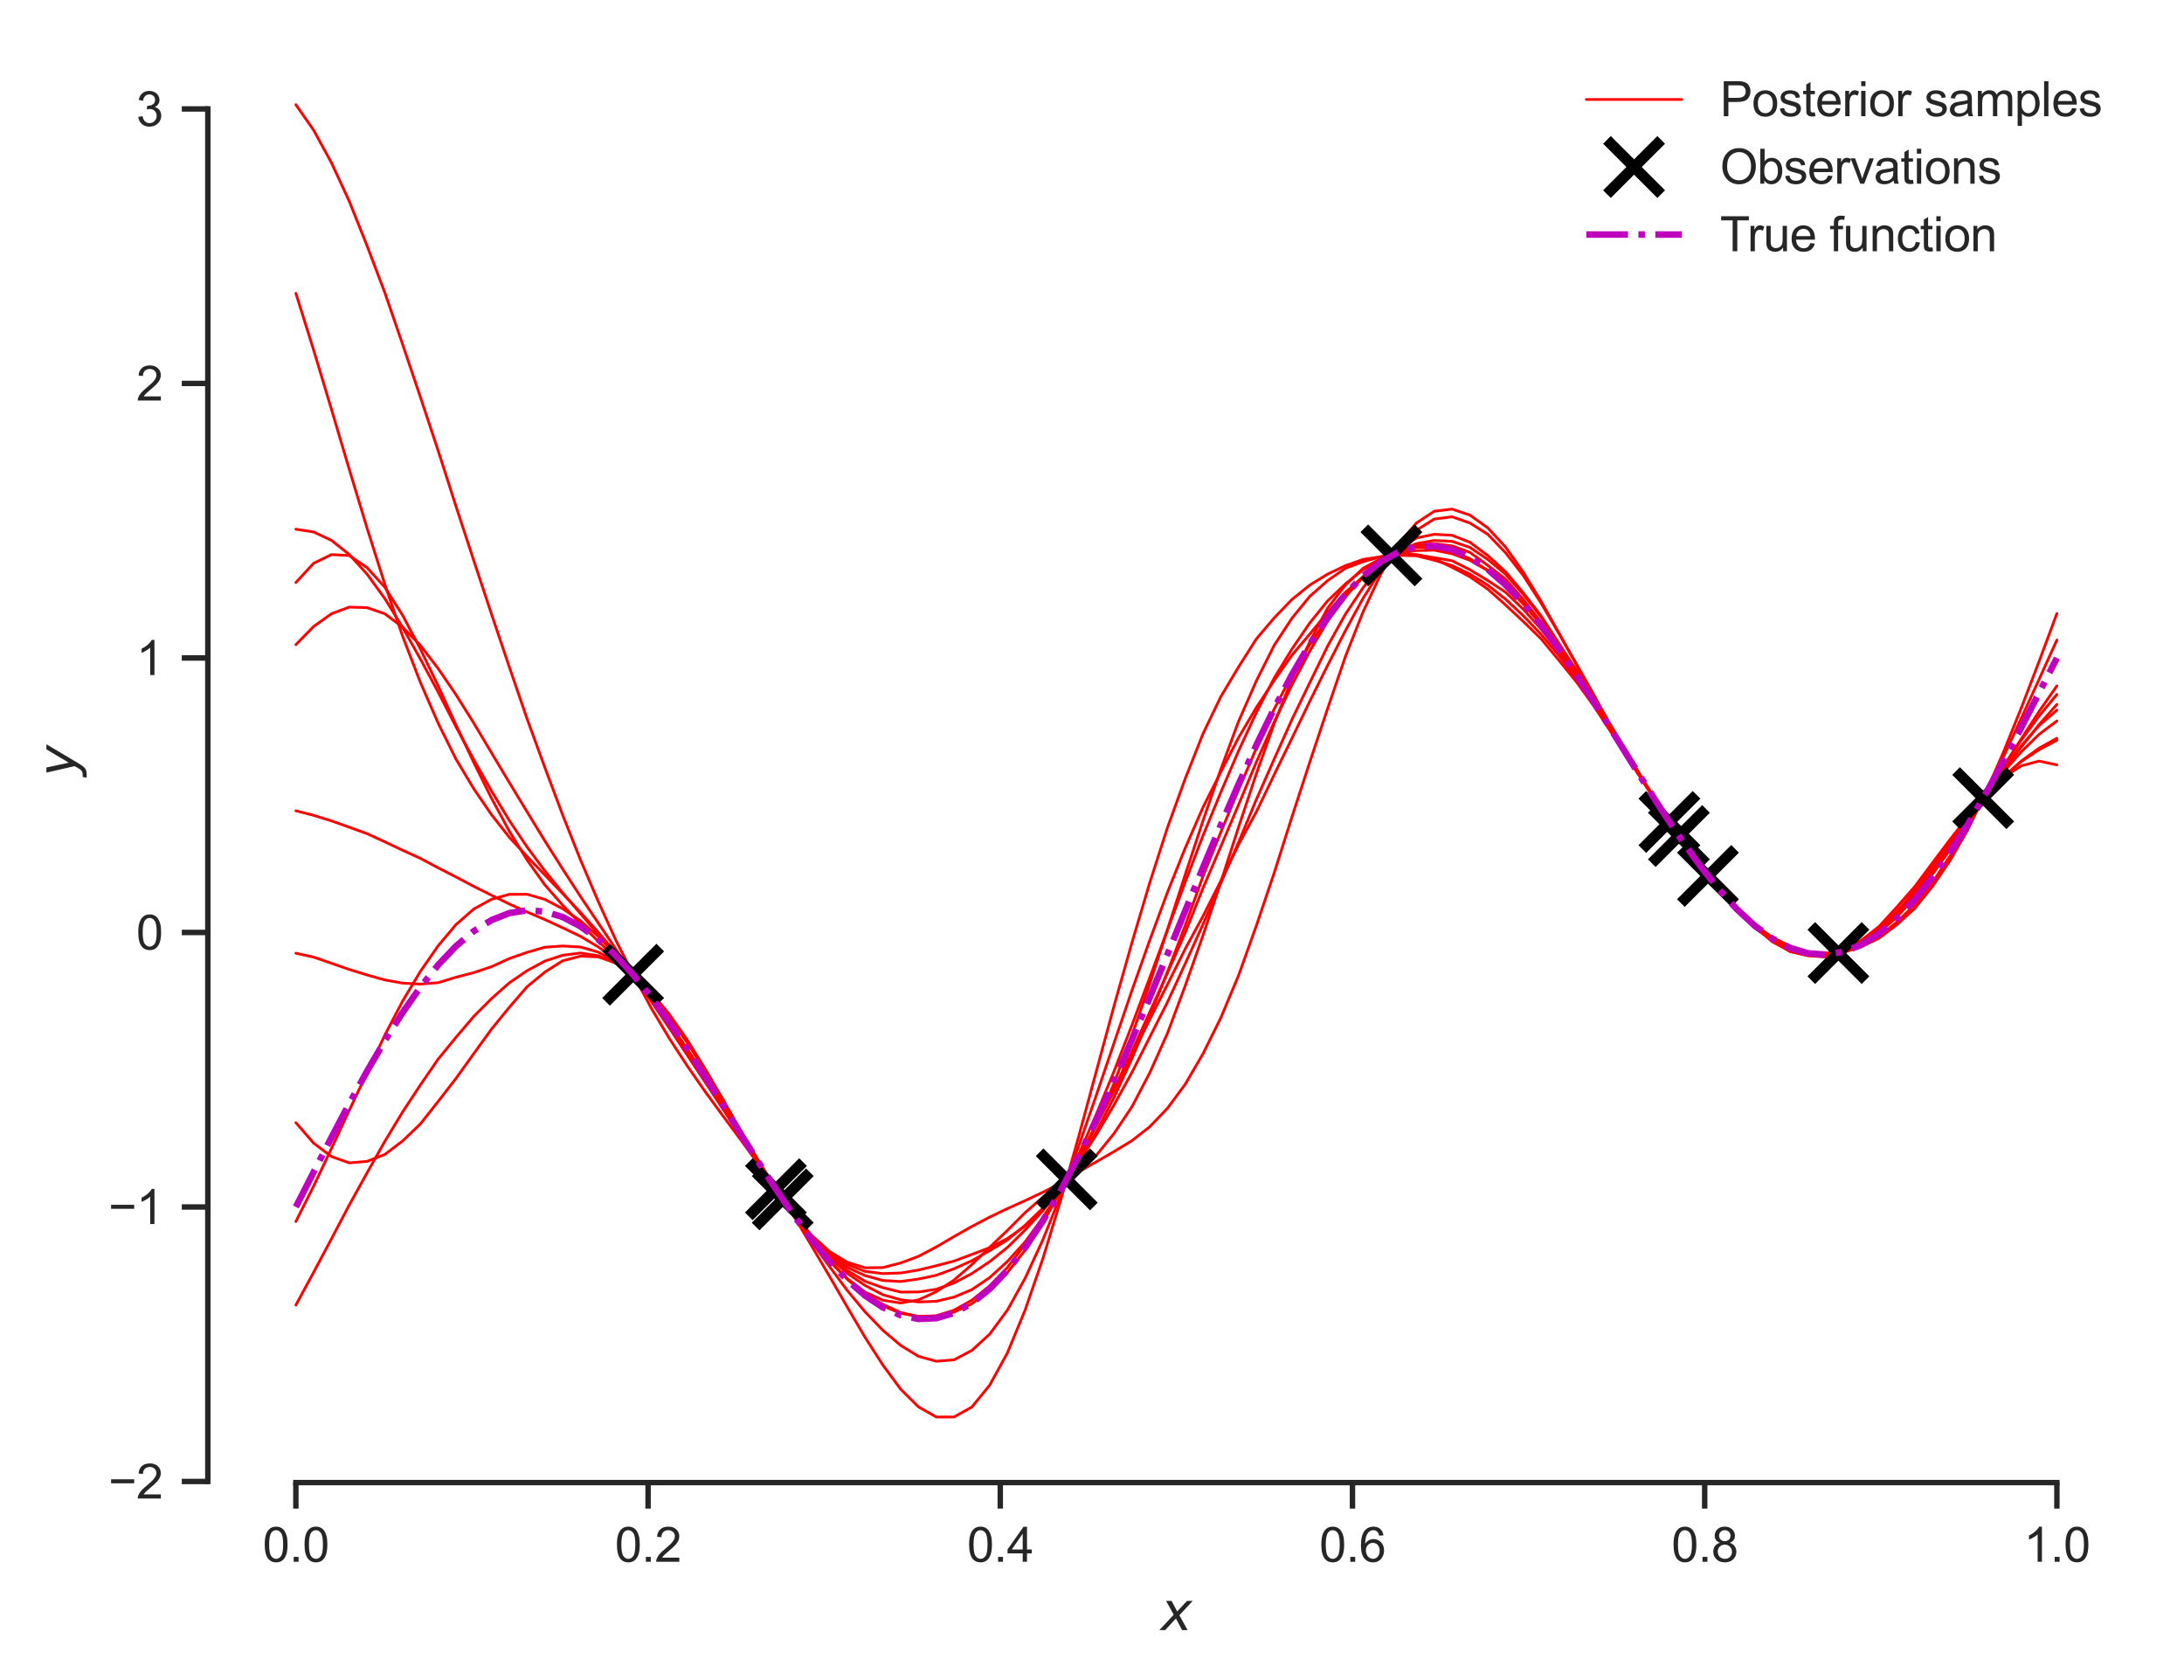 <?xml version="1.0" encoding="utf-8" standalone="no"?>
<!DOCTYPE svg PUBLIC "-//W3C//DTD SVG 1.1//EN"
  "http://www.w3.org/Graphics/SVG/1.1/DTD/svg11.dtd">
<svg xmlns:xlink="http://www.w3.org/1999/xlink" width="402.633pt" height="309.639pt" viewBox="0 0 402.633 309.639" xmlns="http://www.w3.org/2000/svg" version="1.1">
 <defs>
  <style type="text/css">*{stroke-linejoin: round; stroke-linecap: butt}</style>
 </defs>
 <g id="figure_1">
  <g id="patch_1">
   <path d="M 0 309.639 
L 402.633 309.639 
L 402.633 0 
L 0 0 
z
" style="fill: #ffffff"/>
  </g>
  <g id="axes_1">
   <g id="patch_2">
    <path d="M 38.313 273.312 
L 395.433 273.312 
L 395.433 7.2 
L 38.313 7.2 
z
" style="fill: #ffffff"/>
   </g>
   <g id="matplotlib.axis_1">
    <g id="xtick_1">
     <g id="line2d_1">
      <defs>
       <path id="m3f0b019158" d="M 0 0 
L 0 4.8 
" style="stroke: #262626"/>
      </defs>
      <g>
       <use xlink:href="#m3f0b019158" x="54.546" y="273.312" style="fill: #262626; stroke: #262626"/>
      </g>
     </g>
     <g id="text_1">
      <!-- 0.0 -->
      <g style="fill: #262626" transform="translate(48.43 287.911) scale(0.088 -0.088)">
       <defs>
        <path id="ArialMT-30" d="M 266 2259 
Q 266 3072 433 3567 
Q 600 4063 929 4331 
Q 1259 4600 1759 4600 
Q 2128 4600 2406 4451 
Q 2684 4303 2865 4023 
Q 3047 3744 3150 3342 
Q 3253 2941 3253 2259 
Q 3253 1453 3087 958 
Q 2922 463 2592 192 
Q 2263 -78 1759 -78 
Q 1097 -78 719 397 
Q 266 969 266 2259 
z
M 844 2259 
Q 844 1131 1108 757 
Q 1372 384 1759 384 
Q 2147 384 2411 759 
Q 2675 1134 2675 2259 
Q 2675 3391 2411 3762 
Q 2147 4134 1753 4134 
Q 1366 4134 1134 3806 
Q 844 3388 844 2259 
z
" transform="scale(0.016)"/>
        <path id="ArialMT-2e" d="M 581 0 
L 581 641 
L 1222 641 
L 1222 0 
L 581 0 
z
" transform="scale(0.016)"/>
       </defs>
       <use xlink:href="#ArialMT-30"/>
       <use xlink:href="#ArialMT-2e" x="55.615"/>
       <use xlink:href="#ArialMT-30" x="83.398"/>
      </g>
     </g>
    </g>
    <g id="xtick_2">
     <g id="line2d_2">
      <g>
       <use xlink:href="#m3f0b019158" x="119.477" y="273.312" style="fill: #262626; stroke: #262626"/>
      </g>
     </g>
     <g id="text_2">
      <!-- 0.2 -->
      <g style="fill: #262626" transform="translate(113.361 287.911) scale(0.088 -0.088)">
       <defs>
        <path id="ArialMT-32" d="M 3222 541 
L 3222 0 
L 194 0 
Q 188 203 259 391 
Q 375 700 629 1000 
Q 884 1300 1366 1694 
Q 2113 2306 2375 2664 
Q 2638 3022 2638 3341 
Q 2638 3675 2398 3904 
Q 2159 4134 1775 4134 
Q 1369 4134 1125 3890 
Q 881 3647 878 3216 
L 300 3275 
Q 359 3922 746 4261 
Q 1134 4600 1788 4600 
Q 2447 4600 2831 4234 
Q 3216 3869 3216 3328 
Q 3216 3053 3103 2787 
Q 2991 2522 2730 2228 
Q 2469 1934 1863 1422 
Q 1356 997 1212 845 
Q 1069 694 975 541 
L 3222 541 
z
" transform="scale(0.016)"/>
       </defs>
       <use xlink:href="#ArialMT-30"/>
       <use xlink:href="#ArialMT-2e" x="55.615"/>
       <use xlink:href="#ArialMT-32" x="83.398"/>
      </g>
     </g>
    </g>
    <g id="xtick_3">
     <g id="line2d_3">
      <g>
       <use xlink:href="#m3f0b019158" x="184.407" y="273.312" style="fill: #262626; stroke: #262626"/>
      </g>
     </g>
     <g id="text_3">
      <!-- 0.4 -->
      <g style="fill: #262626" transform="translate(178.291 287.911) scale(0.088 -0.088)">
       <defs>
        <path id="ArialMT-34" d="M 2069 0 
L 2069 1097 
L 81 1097 
L 81 1613 
L 2172 4581 
L 2631 4581 
L 2631 1613 
L 3250 1613 
L 3250 1097 
L 2631 1097 
L 2631 0 
L 2069 0 
z
M 2069 1613 
L 2069 3678 
L 634 1613 
L 2069 1613 
z
" transform="scale(0.016)"/>
       </defs>
       <use xlink:href="#ArialMT-30"/>
       <use xlink:href="#ArialMT-2e" x="55.615"/>
       <use xlink:href="#ArialMT-34" x="83.398"/>
      </g>
     </g>
    </g>
    <g id="xtick_4">
     <g id="line2d_4">
      <g>
       <use xlink:href="#m3f0b019158" x="249.338" y="273.312" style="fill: #262626; stroke: #262626"/>
      </g>
     </g>
     <g id="text_4">
      <!-- 0.6 -->
      <g style="fill: #262626" transform="translate(243.222 287.911) scale(0.088 -0.088)">
       <defs>
        <path id="ArialMT-36" d="M 3184 3459 
L 2625 3416 
Q 2550 3747 2413 3897 
Q 2184 4138 1850 4138 
Q 1581 4138 1378 3988 
Q 1113 3794 959 3422 
Q 806 3050 800 2363 
Q 1003 2672 1297 2822 
Q 1591 2972 1913 2972 
Q 2475 2972 2870 2558 
Q 3266 2144 3266 1488 
Q 3266 1056 3080 686 
Q 2894 316 2569 119 
Q 2244 -78 1831 -78 
Q 1128 -78 684 439 
Q 241 956 241 2144 
Q 241 3472 731 4075 
Q 1159 4600 1884 4600 
Q 2425 4600 2770 4297 
Q 3116 3994 3184 3459 
z
M 888 1484 
Q 888 1194 1011 928 
Q 1134 663 1356 523 
Q 1578 384 1822 384 
Q 2178 384 2434 671 
Q 2691 959 2691 1453 
Q 2691 1928 2437 2201 
Q 2184 2475 1800 2475 
Q 1419 2475 1153 2201 
Q 888 1928 888 1484 
z
" transform="scale(0.016)"/>
       </defs>
       <use xlink:href="#ArialMT-30"/>
       <use xlink:href="#ArialMT-2e" x="55.615"/>
       <use xlink:href="#ArialMT-36" x="83.398"/>
      </g>
     </g>
    </g>
    <g id="xtick_5">
     <g id="line2d_5">
      <g>
       <use xlink:href="#m3f0b019158" x="314.269" y="273.312" style="fill: #262626; stroke: #262626"/>
      </g>
     </g>
     <g id="text_5">
      <!-- 0.8 -->
      <g style="fill: #262626" transform="translate(308.153 287.911) scale(0.088 -0.088)">
       <defs>
        <path id="ArialMT-38" d="M 1131 2484 
Q 781 2613 612 2850 
Q 444 3088 444 3419 
Q 444 3919 803 4259 
Q 1163 4600 1759 4600 
Q 2359 4600 2725 4251 
Q 3091 3903 3091 3403 
Q 3091 3084 2923 2848 
Q 2756 2613 2416 2484 
Q 2838 2347 3058 2040 
Q 3278 1734 3278 1309 
Q 3278 722 2862 322 
Q 2447 -78 1769 -78 
Q 1091 -78 675 323 
Q 259 725 259 1325 
Q 259 1772 486 2073 
Q 713 2375 1131 2484 
z
M 1019 3438 
Q 1019 3113 1228 2906 
Q 1438 2700 1772 2700 
Q 2097 2700 2305 2904 
Q 2513 3109 2513 3406 
Q 2513 3716 2298 3927 
Q 2084 4138 1766 4138 
Q 1444 4138 1231 3931 
Q 1019 3725 1019 3438 
z
M 838 1322 
Q 838 1081 952 856 
Q 1066 631 1291 507 
Q 1516 384 1775 384 
Q 2178 384 2440 643 
Q 2703 903 2703 1303 
Q 2703 1709 2433 1975 
Q 2163 2241 1756 2241 
Q 1359 2241 1098 1978 
Q 838 1716 838 1322 
z
" transform="scale(0.016)"/>
       </defs>
       <use xlink:href="#ArialMT-30"/>
       <use xlink:href="#ArialMT-2e" x="55.615"/>
       <use xlink:href="#ArialMT-38" x="83.398"/>
      </g>
     </g>
    </g>
    <g id="xtick_6">
     <g id="line2d_6">
      <g>
       <use xlink:href="#m3f0b019158" x="379.2" y="273.312" style="fill: #262626; stroke: #262626"/>
      </g>
     </g>
     <g id="text_6">
      <!-- 1.0 -->
      <g style="fill: #262626" transform="translate(373.084 287.911) scale(0.088 -0.088)">
       <defs>
        <path id="ArialMT-31" d="M 2384 0 
L 1822 0 
L 1822 3584 
Q 1619 3391 1289 3197 
Q 959 3003 697 2906 
L 697 3450 
Q 1169 3672 1522 3987 
Q 1875 4303 2022 4600 
L 2384 4600 
L 2384 0 
z
" transform="scale(0.016)"/>
       </defs>
       <use xlink:href="#ArialMT-31"/>
       <use xlink:href="#ArialMT-2e" x="55.615"/>
       <use xlink:href="#ArialMT-30" x="83.398"/>
      </g>
     </g>
    </g>
    <g id="text_7">
     <!-- $x$ -->
     <g style="fill: #262626" transform="translate(213.993 300.531) scale(0.096 -0.096)">
      <defs>
       <path id="DejaVuSans-Oblique-78" d="M 3841 3500 
L 2234 1784 
L 3219 0 
L 2559 0 
L 1819 1388 
L 531 0 
L -166 0 
L 1556 1844 
L 641 3500 
L 1300 3500 
L 1972 2234 
L 3144 3500 
L 3841 3500 
z
" transform="scale(0.016)"/>
      </defs>
      <use xlink:href="#DejaVuSans-Oblique-78" transform="translate(0 0.312)"/>
     </g>
    </g>
   </g>
   <g id="matplotlib.axis_2">
    <g id="ytick_1">
     <g id="line2d_7">
      <defs>
       <path id="m9729a5c52b" d="M 0 0 
L -4.8 0 
" style="stroke: #262626"/>
      </defs>
      <g>
       <use xlink:href="#m9729a5c52b" x="38.313" y="273.105" style="fill: #262626; stroke: #262626"/>
      </g>
     </g>
     <g id="text_8">
      <!-- −2 -->
      <g style="fill: #262626" transform="translate(19.98 276.254) scale(0.088 -0.088)">
       <defs>
        <path id="ArialMT-2212" d="M 3381 1997 
L 356 1997 
L 356 2522 
L 3381 2522 
L 3381 1997 
z
" transform="scale(0.016)"/>
       </defs>
       <use xlink:href="#ArialMT-2212"/>
       <use xlink:href="#ArialMT-32" x="58.398"/>
      </g>
     </g>
    </g>
    <g id="ytick_2">
     <g id="line2d_8">
      <g>
       <use xlink:href="#m9729a5c52b" x="38.313" y="222.501" style="fill: #262626; stroke: #262626"/>
      </g>
     </g>
     <g id="text_9">
      <!-- −1 -->
      <g style="fill: #262626" transform="translate(19.98 225.651) scale(0.088 -0.088)">
       <use xlink:href="#ArialMT-2212"/>
       <use xlink:href="#ArialMT-31" x="58.398"/>
      </g>
     </g>
    </g>
    <g id="ytick_3">
     <g id="line2d_9">
      <g>
       <use xlink:href="#m9729a5c52b" x="38.313" y="171.897" style="fill: #262626; stroke: #262626"/>
      </g>
     </g>
     <g id="text_10">
      <!-- 0 -->
      <g style="fill: #262626" transform="translate(25.119 175.047) scale(0.088 -0.088)">
       <use xlink:href="#ArialMT-30"/>
      </g>
     </g>
    </g>
    <g id="ytick_4">
     <g id="line2d_10">
      <g>
       <use xlink:href="#m9729a5c52b" x="38.313" y="121.294" style="fill: #262626; stroke: #262626"/>
      </g>
     </g>
     <g id="text_11">
      <!-- 1 -->
      <g style="fill: #262626" transform="translate(25.119 124.443) scale(0.088 -0.088)">
       <use xlink:href="#ArialMT-31"/>
      </g>
     </g>
    </g>
    <g id="ytick_5">
     <g id="line2d_11">
      <g>
       <use xlink:href="#m9729a5c52b" x="38.313" y="70.69" style="fill: #262626; stroke: #262626"/>
      </g>
     </g>
     <g id="text_12">
      <!-- 2 -->
      <g style="fill: #262626" transform="translate(25.119 73.839) scale(0.088 -0.088)">
       <use xlink:href="#ArialMT-32"/>
      </g>
     </g>
    </g>
    <g id="ytick_6">
     <g id="line2d_12">
      <g>
       <use xlink:href="#m9729a5c52b" x="38.313" y="20.086" style="fill: #262626; stroke: #262626"/>
      </g>
     </g>
     <g id="text_13">
      <!-- 3 -->
      <g style="fill: #262626" transform="translate(25.119 23.236) scale(0.088 -0.088)">
       <defs>
        <path id="ArialMT-33" d="M 269 1209 
L 831 1284 
Q 928 806 1161 595 
Q 1394 384 1728 384 
Q 2125 384 2398 659 
Q 2672 934 2672 1341 
Q 2672 1728 2419 1979 
Q 2166 2231 1775 2231 
Q 1616 2231 1378 2169 
L 1441 2663 
Q 1497 2656 1531 2656 
Q 1891 2656 2178 2843 
Q 2466 3031 2466 3422 
Q 2466 3731 2256 3934 
Q 2047 4138 1716 4138 
Q 1388 4138 1169 3931 
Q 950 3725 888 3313 
L 325 3413 
Q 428 3978 793 4289 
Q 1159 4600 1703 4600 
Q 2078 4600 2393 4439 
Q 2709 4278 2876 4000 
Q 3044 3722 3044 3409 
Q 3044 3113 2884 2869 
Q 2725 2625 2413 2481 
Q 2819 2388 3044 2092 
Q 3269 1797 3269 1353 
Q 3269 753 2831 336 
Q 2394 -81 1725 -81 
Q 1122 -81 723 278 
Q 325 638 269 1209 
z
" transform="scale(0.016)"/>
       </defs>
       <use xlink:href="#ArialMT-33"/>
      </g>
     </g>
    </g>
    <g id="text_14">
     <!-- $y$ -->
     <g style="fill: #262626" transform="translate(13.963 143.136) rotate(-90) scale(0.096 -0.096)">
      <defs>
       <path id="DejaVuSans-Oblique-79" d="M 1588 -325 
Q 1188 -997 936 -1164 
Q 684 -1331 294 -1331 
L -159 -1331 
L -63 -850 
L 269 -850 
Q 509 -850 678 -719 
Q 847 -588 1056 -206 
L 1234 128 
L 459 3500 
L 1069 3500 
L 1650 819 
L 3256 3500 
L 3859 3500 
L 1588 -325 
z
" transform="scale(0.016)"/>
      </defs>
      <use xlink:href="#DejaVuSans-Oblique-79" transform="translate(0 0.312)"/>
     </g>
    </g>
   </g>
   <g id="line2d_13">
    <path d="M 54.546 107.383 
L 57.825 103.844 
L 61.104 102.237 
L 64.384 102.407 
L 67.663 104.631 
L 70.942 108.259 
L 74.222 113.431 
L 77.501 119.641 
L 80.78 126.456 
L 84.06 133.631 
L 87.339 140.566 
L 90.618 147.167 
L 93.898 153.235 
L 97.177 158.551 
L 100.456 163.134 
L 103.736 166.884 
L 107.015 170.308 
L 110.294 173.549 
L 113.574 176.587 
L 116.853 179.839 
L 120.132 183.442 
L 123.412 187.62 
L 126.691 192.191 
L 129.97 197.329 
L 133.25 202.777 
L 136.529 208.529 
L 139.808 214.026 
L 143.088 219.354 
L 146.367 223.973 
L 149.646 227.898 
L 152.926 230.962 
L 156.205 233.106 
L 159.484 234.377 
L 162.764 234.783 
L 166.043 234.671 
L 169.322 234.131 
L 172.602 233.335 
L 175.881 232.477 
L 179.16 231.255 
L 182.44 230.016 
L 185.719 228.318 
L 188.998 226.037 
L 192.278 223.024 
L 195.557 218.992 
L 198.837 213.768 
L 202.116 207.394 
L 205.395 199.679 
L 208.675 190.871 
L 211.954 181.374 
L 215.233 171.349 
L 218.513 161.21 
L 221.792 151.267 
L 225.071 141.795 
L 228.351 132.951 
L 231.63 125.49 
L 234.909 118.958 
L 238.189 113.954 
L 241.468 109.934 
L 244.747 107.044 
L 248.027 104.757 
L 251.306 103.543 
L 254.585 102.621 
L 257.865 102.239 
L 261.144 102.286 
L 264.423 102.805 
L 267.703 103.376 
L 270.982 105.02 
L 274.261 107.003 
L 277.541 109.163 
L 280.82 112.31 
L 284.099 115.951 
L 287.379 120.139 
L 290.658 124.743 
L 293.937 129.592 
L 297.217 135.056 
L 300.496 140.193 
L 303.775 145.394 
L 307.055 150.522 
L 310.334 155.275 
L 313.613 160.094 
L 316.893 163.898 
L 320.172 167.595 
L 323.451 171.03 
L 326.731 173.268 
L 330.01 175.155 
L 333.289 175.963 
L 336.569 176.226 
L 339.848 175.512 
L 343.127 173.941 
L 346.407 171.619 
L 349.686 168.499 
L 352.965 164.6 
L 356.245 160.393 
L 359.524 155.962 
L 362.803 151.348 
L 366.083 146.7 
L 369.362 141.957 
L 372.641 137.697 
L 375.921 133.568 
L 379.2 129.86 
" clip-path="url(#p9002df041f)" style="fill: none; stroke: #ff0000; stroke-width: 0.5; stroke-linecap: round"/>
   </g>
   <g id="line2d_14">
    <path d="M 54.546 54.068 
L 57.825 64.544 
L 61.104 75.451 
L 64.384 86.512 
L 67.663 97.336 
L 70.942 107.694 
L 74.222 117.276 
L 77.501 125.802 
L 80.78 133.323 
L 84.06 139.938 
L 87.339 145.408 
L 90.618 150.196 
L 93.898 154.36 
L 97.177 157.895 
L 100.456 161.319 
L 103.736 164.738 
L 107.015 168.201 
L 110.294 171.875 
L 113.574 175.722 
L 116.853 179.861 
L 120.132 184.223 
L 123.412 188.907 
L 126.691 193.716 
L 129.97 198.823 
L 133.25 203.865 
L 136.529 209.181 
L 139.808 214.231 
L 143.088 219.26 
L 146.367 224.148 
L 149.646 228.608 
L 152.926 232.499 
L 156.205 235.731 
L 159.484 238.207 
L 162.764 239.703 
L 166.043 240.204 
L 169.322 239.633 
L 172.602 238.13 
L 175.881 235.982 
L 179.16 233.13 
L 182.44 229.96 
L 185.719 226.824 
L 188.998 223.537 
L 192.278 220.678 
L 195.557 218.216 
L 198.837 216.035 
L 202.116 214.178 
L 205.395 212.277 
L 208.675 210.286 
L 211.954 207.72 
L 215.233 204.299 
L 218.513 199.871 
L 221.792 194.233 
L 225.071 187.62 
L 228.351 179.791 
L 231.63 170.614 
L 234.909 160.9 
L 238.189 150.568 
L 241.468 140.49 
L 244.747 130.644 
L 248.027 121.051 
L 251.306 112.753 
L 254.585 105.792 
L 257.865 100.187 
L 261.144 96.406 
L 264.423 94.243 
L 267.703 93.85 
L 270.982 94.958 
L 274.261 97.3 
L 277.541 100.832 
L 280.82 105.485 
L 284.099 110.837 
L 287.379 116.675 
L 290.658 122.567 
L 293.937 128.551 
L 297.217 134.138 
L 300.496 139.674 
L 303.775 145.22 
L 307.055 150.532 
L 310.334 155.224 
L 313.613 159.878 
L 316.893 163.895 
L 320.172 167.523 
L 323.451 170.949 
L 326.731 173.296 
L 330.01 175.424 
L 333.289 176.125 
L 336.569 176.316 
L 339.848 175.408 
L 343.127 173.355 
L 346.407 170.802 
L 349.686 167.225 
L 352.965 163.491 
L 356.245 159.114 
L 359.524 154.738 
L 362.803 150.658 
L 366.083 146.626 
L 369.362 143.21 
L 372.641 140.389 
L 375.921 138.203 
L 379.2 136.47 
" clip-path="url(#p9002df041f)" style="fill: none; stroke: #ff0000; stroke-width: 0.5; stroke-linecap: round"/>
   </g>
   <g id="line2d_15">
    <path d="M 54.546 19.296 
L 57.825 24.006 
L 61.104 30.004 
L 64.384 37.094 
L 67.663 45.29 
L 70.942 53.937 
L 74.222 63.473 
L 77.501 73.208 
L 80.78 83.09 
L 84.06 93.319 
L 87.339 103.333 
L 90.618 113.229 
L 93.898 122.971 
L 97.177 132.53 
L 100.456 141.511 
L 103.736 150.255 
L 107.015 158.52 
L 110.294 166.196 
L 113.574 173.411 
L 116.853 179.886 
L 120.132 185.97 
L 123.412 191.458 
L 126.691 196.485 
L 129.97 201.198 
L 133.25 205.677 
L 136.529 210.092 
L 139.808 214.587 
L 143.088 219.362 
L 146.367 224.235 
L 149.646 229.714 
L 152.926 235.292 
L 156.205 240.97 
L 159.484 246.545 
L 162.764 251.647 
L 166.043 256.095 
L 169.322 259.352 
L 172.602 261.216 
L 175.881 261.216 
L 179.16 259.391 
L 182.44 255.375 
L 185.719 249.413 
L 188.998 241.476 
L 192.278 231.962 
L 195.557 221.222 
L 198.837 209.61 
L 202.116 197.478 
L 205.395 185.391 
L 208.675 173.791 
L 211.954 162.761 
L 215.233 152.555 
L 218.513 143.514 
L 221.792 135.238 
L 225.071 128.419 
L 228.351 122.928 
L 231.63 117.768 
L 234.909 113.909 
L 238.189 110.501 
L 241.468 107.861 
L 244.747 105.839 
L 248.027 104.286 
L 251.306 103.126 
L 254.585 102.623 
L 257.865 102.372 
L 261.144 102.466 
L 264.423 103.279 
L 267.703 104.258 
L 270.982 105.827 
L 274.261 107.868 
L 277.541 110.442 
L 280.82 113.503 
L 284.099 116.938 
L 287.379 120.83 
L 290.658 125.351 
L 293.937 130.057 
L 297.217 135.036 
L 300.496 140.066 
L 303.775 145.346 
L 307.055 150.236 
L 310.334 155.188 
L 313.613 159.712 
L 316.893 164.051 
L 320.172 167.45 
L 323.451 170.474 
L 326.731 172.835 
L 330.01 174.384 
L 333.289 175.57 
L 336.569 175.669 
L 339.848 175.566 
L 343.127 174.431 
L 346.407 172.599 
L 349.686 170.001 
L 352.965 166.794 
L 356.245 162.689 
L 359.524 157.779 
L 362.803 152.369 
L 366.083 146.214 
L 369.362 139.487 
L 372.641 132.407 
L 375.921 125.225 
L 379.2 117.99 
" clip-path="url(#p9002df041f)" style="fill: none; stroke: #ff0000; stroke-width: 0.5; stroke-linecap: round"/>
   </g>
   <g id="line2d_16">
    <path d="M 54.546 225.183 
L 57.825 218.658 
L 61.104 211.72 
L 64.384 204.696 
L 67.663 197.774 
L 70.942 190.825 
L 74.222 184.552 
L 77.501 179.074 
L 80.78 174.35 
L 84.06 170.451 
L 87.339 167.58 
L 90.618 165.782 
L 93.898 164.873 
L 97.177 164.861 
L 100.456 165.805 
L 103.736 167.522 
L 107.015 169.753 
L 110.294 172.641 
L 113.574 176.009 
L 116.853 179.895 
L 120.132 184.122 
L 123.412 188.695 
L 126.691 193.569 
L 129.97 198.593 
L 133.25 203.789 
L 136.529 209.039 
L 139.808 214.285 
L 143.088 219.353 
L 146.367 224.029 
L 149.646 228.421 
L 152.926 232.299 
L 156.205 235.746 
L 159.484 238.477 
L 162.764 240.453 
L 166.043 241.953 
L 169.322 242.704 
L 172.602 242.615 
L 175.881 241.887 
L 179.16 240.354 
L 182.44 237.83 
L 185.719 234.591 
L 188.998 230.453 
L 192.278 225.423 
L 195.557 219.53 
L 198.837 212.884 
L 202.116 205.413 
L 205.395 197.446 
L 208.675 189 
L 211.954 180.246 
L 215.233 171.432 
L 218.513 162.574 
L 221.792 154.022 
L 225.071 146.033 
L 228.351 138.395 
L 231.63 131.329 
L 234.909 124.984 
L 238.189 119.637 
L 241.468 114.831 
L 244.747 110.778 
L 248.027 107.648 
L 251.306 105.004 
L 254.585 103.14 
L 257.865 102.002 
L 261.144 101.497 
L 264.423 101.421 
L 267.703 102.085 
L 270.982 103.296 
L 274.261 105.175 
L 277.541 108.073 
L 280.82 111.098 
L 284.099 115.102 
L 287.379 119.361 
L 290.658 123.989 
L 293.937 129.249 
L 297.217 134.527 
L 300.496 140.024 
L 303.775 145.329 
L 307.055 150.341 
L 310.334 155.302 
L 313.613 159.817 
L 316.893 164.406 
L 320.172 167.617 
L 323.451 170.609 
L 326.731 173.041 
L 330.01 174.547 
L 333.289 175.883 
L 336.569 176.034 
L 339.848 175.349 
L 343.127 173.858 
L 346.407 171.443 
L 349.686 168.419 
L 352.965 164.09 
L 356.245 159.679 
L 359.524 155.19 
L 362.803 150.596 
L 366.083 146.516 
L 369.362 143.33 
L 372.641 141.174 
L 375.921 140.309 
L 379.2 141.007 
" clip-path="url(#p9002df041f)" style="fill: none; stroke: #ff0000; stroke-width: 0.5; stroke-linecap: round"/>
   </g>
   <g id="line2d_17">
    <path d="M 54.546 118.84 
L 57.825 115.488 
L 61.104 113.152 
L 64.384 111.921 
L 67.663 112.019 
L 70.942 113.146 
L 74.222 115.621 
L 77.501 118.971 
L 80.78 123.25 
L 84.06 128.06 
L 87.339 133.297 
L 90.618 138.793 
L 93.898 144.264 
L 97.177 149.669 
L 100.456 155.033 
L 103.736 160.212 
L 107.015 165.269 
L 110.294 170.167 
L 113.574 175.025 
L 116.853 179.854 
L 120.132 184.707 
L 123.412 189.556 
L 126.691 194.518 
L 129.97 199.466 
L 133.25 204.4 
L 136.529 209.411 
L 139.808 214.374 
L 143.088 219.292 
L 146.367 224.176 
L 149.646 228.947 
L 152.926 233.491 
L 156.205 237.902 
L 159.484 241.843 
L 162.764 245.239 
L 166.043 248.022 
L 169.322 250.031 
L 172.602 250.943 
L 175.881 250.685 
L 179.16 248.958 
L 182.44 245.959 
L 185.719 241.516 
L 188.998 235.62 
L 192.278 228.512 
L 195.557 220.327 
L 198.837 211.358 
L 202.116 201.892 
L 205.395 192.232 
L 208.675 182.604 
L 211.954 173.346 
L 215.233 164.487 
L 218.513 156.31 
L 221.792 148.806 
L 225.071 142.294 
L 228.351 135.951 
L 231.63 130.405 
L 234.909 125.434 
L 238.189 120.766 
L 241.468 116.886 
L 244.747 112.9 
L 248.027 109.197 
L 251.306 106.284 
L 254.585 103.64 
L 257.865 101.44 
L 261.144 100.216 
L 264.423 99.641 
L 267.703 99.798 
L 270.982 100.916 
L 274.261 103.121 
L 277.541 105.85 
L 280.82 109.558 
L 284.099 113.75 
L 287.379 118.792 
L 290.658 123.538 
L 293.937 129.008 
L 297.217 134.622 
L 300.496 139.952 
L 303.775 145.221 
L 307.055 150.691 
L 310.334 155.222 
L 313.613 160.045 
L 316.893 163.697 
L 320.172 167.53 
L 323.451 170.742 
L 326.731 173.307 
L 330.01 175.255 
L 333.289 175.865 
L 336.569 176.15 
L 339.848 175.55 
L 343.127 173.61 
L 346.407 171.368 
L 349.686 168.068 
L 352.965 164.5 
L 356.245 160.233 
L 359.524 155.646 
L 362.803 151.059 
L 366.083 146.577 
L 369.362 142.308 
L 372.641 138.581 
L 375.921 135.369 
L 379.2 132.908 
" clip-path="url(#p9002df041f)" style="fill: none; stroke: #ff0000; stroke-width: 0.5; stroke-linecap: round"/>
   </g>
   <g id="line2d_18">
    <path d="M 54.546 175.722 
L 57.825 176.445 
L 61.104 177.576 
L 64.384 178.72 
L 67.663 179.73 
L 70.942 180.651 
L 74.222 181.238 
L 77.501 181.418 
L 80.78 181.155 
L 84.06 180.154 
L 87.339 179.308 
L 90.618 178.204 
L 93.898 176.712 
L 97.177 175.562 
L 100.456 174.618 
L 103.736 174.394 
L 107.015 174.584 
L 110.294 175.518 
L 113.574 177.327 
L 116.853 179.85 
L 120.132 183.167 
L 123.412 187.168 
L 126.691 192.006 
L 129.97 197.184 
L 133.25 202.871 
L 136.529 208.41 
L 139.808 214.031 
L 143.088 219.242 
L 146.367 223.95 
L 149.646 227.737 
L 152.926 230.713 
L 156.205 232.697 
L 159.484 233.719 
L 162.764 233.671 
L 166.043 232.83 
L 169.322 231.608 
L 172.602 229.878 
L 175.881 227.958 
L 179.16 226.104 
L 182.44 224.38 
L 185.719 222.808 
L 188.998 221.333 
L 192.278 219.775 
L 195.557 218.11 
L 198.837 215.904 
L 202.116 212.978 
L 205.395 208.94 
L 208.675 204.036 
L 211.954 197.79 
L 215.233 190.476 
L 218.513 181.699 
L 221.792 172.408 
L 225.071 162.587 
L 228.351 152.445 
L 231.63 142.601 
L 234.909 133.389 
L 238.189 125.18 
L 241.468 118.324 
L 244.747 112.119 
L 248.027 107.861 
L 251.306 104.747 
L 254.585 102.971 
L 257.865 102.147 
L 261.144 102.245 
L 264.423 102.995 
L 267.703 104.592 
L 270.982 106.325 
L 274.261 108.591 
L 277.541 111.507 
L 280.82 114.571 
L 284.099 117.758 
L 287.379 121.711 
L 290.658 125.752 
L 293.937 130.303 
L 297.217 135.325 
L 300.496 140.422 
L 303.775 145.395 
L 307.055 150.352 
L 310.334 155.297 
L 313.613 159.821 
L 316.893 164.188 
L 320.172 167.499 
L 323.451 170.352 
L 326.731 172.904 
L 330.01 174.578 
L 333.289 175.532 
L 336.569 175.955 
L 339.848 175.557 
L 343.127 174.546 
L 346.407 172.958 
L 349.686 170.479 
L 352.965 167.484 
L 356.245 163.43 
L 359.524 158.607 
L 362.803 152.901 
L 366.083 146.119 
L 369.362 138.619 
L 372.641 130.494 
L 375.921 121.93 
L 379.2 113.106 
" clip-path="url(#p9002df041f)" style="fill: none; stroke: #ff0000; stroke-width: 0.5; stroke-linecap: round"/>
   </g>
   <g id="line2d_19">
    <path d="M 54.546 240.589 
L 57.825 234.538 
L 61.104 228.374 
L 64.384 222.145 
L 67.663 216.217 
L 70.942 210.411 
L 74.222 204.993 
L 77.501 200.004 
L 80.78 195.244 
L 84.06 191.234 
L 87.339 187.376 
L 90.618 184.089 
L 93.898 181.183 
L 97.177 178.943 
L 100.456 177.171 
L 103.736 176.099 
L 107.015 175.689 
L 110.294 176.192 
L 113.574 177.559 
L 116.853 179.778 
L 120.132 182.996 
L 123.412 187.021 
L 126.691 191.696 
L 129.97 197.015 
L 133.25 202.617 
L 136.529 208.415 
L 139.808 214.007 
L 143.088 219.28 
L 146.367 224.002 
L 149.646 228.015 
L 152.926 231.168 
L 156.205 233.633 
L 159.484 235.151 
L 162.764 236.054 
L 166.043 236.243 
L 169.322 235.787 
L 172.602 235.098 
L 175.881 233.894 
L 179.16 232.415 
L 182.44 230.557 
L 185.719 228.585 
L 188.998 225.861 
L 192.278 222.705 
L 195.557 218.824 
L 198.837 214.182 
L 202.116 208.632 
L 205.395 202.274 
L 208.675 195.151 
L 211.954 187.331 
L 215.233 179.166 
L 218.513 170.582 
L 221.792 161.505 
L 225.071 153.381 
L 228.351 145.539 
L 231.63 137.888 
L 234.909 130.699 
L 238.189 124.432 
L 241.468 118.856 
L 244.747 113.966 
L 248.027 109.827 
L 251.306 106.354 
L 254.585 103.668 
L 257.865 101.673 
L 261.144 100.608 
L 264.423 100.219 
L 267.703 100.628 
L 270.982 101.838 
L 274.261 104.211 
L 277.541 106.752 
L 280.82 110.487 
L 284.099 114.705 
L 287.379 119.294 
L 290.658 124.31 
L 293.937 129.401 
L 297.217 134.969 
L 300.496 139.892 
L 303.775 145.297 
L 307.055 150.377 
L 310.334 155.066 
L 313.613 159.931 
L 316.893 163.864 
L 320.172 167.312 
L 323.451 170.68 
L 326.731 173.209 
L 330.01 175.04 
L 333.289 175.777 
L 336.569 176.047 
L 339.848 175.457 
L 343.127 173.649 
L 346.407 171.591 
L 349.686 168.494 
L 352.965 164.888 
L 356.245 160.847 
L 359.524 156.264 
L 362.803 151.335 
L 366.083 146.394 
L 369.362 141.25 
L 372.641 136.197 
L 375.921 131.139 
L 379.2 126.437 
" clip-path="url(#p9002df041f)" style="fill: none; stroke: #ff0000; stroke-width: 0.5; stroke-linecap: round"/>
   </g>
   <g id="line2d_20">
    <path d="M 54.546 149.466 
L 57.825 150.308 
L 61.104 151.327 
L 64.384 152.494 
L 67.663 153.681 
L 70.942 155.183 
L 74.222 156.745 
L 77.501 158.24 
L 80.78 159.986 
L 84.06 161.664 
L 87.339 163.398 
L 90.618 165.041 
L 93.898 166.654 
L 97.177 168.126 
L 100.456 169.524 
L 103.736 171.034 
L 107.015 172.61 
L 110.294 174.568 
L 113.574 176.896 
L 116.853 179.771 
L 120.132 183.256 
L 123.412 187.481 
L 126.691 192.091 
L 129.97 197.396 
L 133.25 202.867 
L 136.529 208.52 
L 139.808 214.023 
L 143.088 219.299 
L 146.367 224.12 
L 149.646 228.304 
L 152.926 231.816 
L 156.205 234.737 
L 159.484 236.978 
L 162.764 238.682 
L 166.043 239.602 
L 169.322 240.017 
L 172.602 239.891 
L 175.881 239.12 
L 179.16 237.744 
L 182.44 235.531 
L 185.719 232.549 
L 188.998 228.93 
L 192.278 224.426 
L 195.557 219.281 
L 198.837 213.572 
L 202.116 207.445 
L 205.395 201.109 
L 208.675 194.562 
L 211.954 187.937 
L 215.233 181.479 
L 218.513 174.902 
L 221.792 168.876 
L 225.071 162.379 
L 228.351 155.682 
L 231.63 149.634 
L 234.909 142.802 
L 238.189 136.082 
L 241.468 129.279 
L 244.747 122.673 
L 248.027 116.275 
L 251.306 110.255 
L 254.585 105.098 
L 257.865 100.723 
L 261.144 97.734 
L 264.423 95.69 
L 267.703 95.266 
L 270.982 96.417 
L 274.261 98.481 
L 277.541 101.877 
L 280.82 106.091 
L 284.099 111.174 
L 287.379 116.774 
L 290.658 122.488 
L 293.937 128.272 
L 297.217 134.344 
L 300.496 139.946 
L 303.775 145.264 
L 307.055 150.745 
L 310.334 155.584 
L 313.613 159.871 
L 316.893 163.969 
L 320.172 167.754 
L 323.451 170.853 
L 326.731 173.608 
L 330.01 175.377 
L 333.289 176.188 
L 336.569 176.431 
L 339.848 175.488 
L 343.127 173.668 
L 346.407 170.994 
L 349.686 167.345 
L 352.965 163.586 
L 356.245 159.156 
L 359.524 154.826 
L 362.803 150.505 
L 366.083 146.66 
L 369.362 143.208 
L 372.641 140.287 
L 375.921 137.924 
L 379.2 136.094 
" clip-path="url(#p9002df041f)" style="fill: none; stroke: #ff0000; stroke-width: 0.5; stroke-linecap: round"/>
   </g>
   <g id="line2d_21">
    <path d="M 54.546 97.558 
L 57.825 98.068 
L 61.104 99.616 
L 64.384 102.213 
L 67.663 105.834 
L 70.942 110.344 
L 74.222 115.657 
L 77.501 121.494 
L 80.78 127.599 
L 84.06 133.972 
L 87.339 140.042 
L 90.618 145.828 
L 93.898 151.271 
L 97.177 156.158 
L 100.456 160.561 
L 103.736 164.603 
L 107.015 168.433 
L 110.294 172.22 
L 113.574 175.931 
L 116.853 179.857 
L 120.132 184.033 
L 123.412 188.574 
L 126.691 193.348 
L 129.97 198.397 
L 133.25 203.61 
L 136.529 208.97 
L 139.808 214.229 
L 143.088 219.337 
L 146.367 224.1 
L 149.646 228.501 
L 152.926 232.44 
L 156.205 235.829 
L 159.484 238.631 
L 162.764 240.746 
L 166.043 242.114 
L 169.322 242.681 
L 172.602 242.56 
L 175.881 241.527 
L 179.16 239.697 
L 182.44 237.054 
L 185.719 233.675 
L 188.998 229.396 
L 192.278 224.642 
L 195.557 219.312 
L 198.837 213.458 
L 202.116 207.295 
L 205.395 200.734 
L 208.675 193.85 
L 211.954 186.592 
L 215.233 179.345 
L 218.513 171.911 
L 221.792 163.692 
L 225.071 156.034 
L 228.351 148.317 
L 231.63 140.45 
L 234.909 133.101 
L 238.189 126.243 
L 241.468 120.023 
L 244.747 114.539 
L 248.027 110.033 
L 251.306 106.291 
L 254.585 103.601 
L 257.865 101.777 
L 261.144 100.902 
L 264.423 100.953 
L 267.703 101.597 
L 270.982 102.991 
L 274.261 105.161 
L 277.541 107.866 
L 280.82 111.358 
L 284.099 115.109 
L 287.379 119.536 
L 290.658 124.502 
L 293.937 129.523 
L 297.217 134.822 
L 300.496 139.978 
L 303.775 145.153 
L 307.055 150.11 
L 310.334 155.278 
L 313.613 159.938 
L 316.893 164.203 
L 320.172 167.59 
L 323.451 170.71 
L 326.731 172.83 
L 330.01 174.667 
L 333.289 175.826 
L 336.569 176.059 
L 339.848 175.498 
L 343.127 174.037 
L 346.407 171.895 
L 349.686 169.102 
L 352.965 165.379 
L 356.245 161.19 
L 359.524 156.598 
L 362.803 151.626 
L 366.083 146.4 
L 369.362 141.249 
L 372.641 136.436 
L 375.921 131.992 
L 379.2 128.02 
" clip-path="url(#p9002df041f)" style="fill: none; stroke: #ff0000; stroke-width: 0.5; stroke-linecap: round"/>
   </g>
   <g id="line2d_22">
    <path d="M 54.546 206.961 
L 57.825 210.74 
L 61.104 213.205 
L 64.384 214.373 
L 67.663 214.098 
L 70.942 212.822 
L 74.222 210.34 
L 77.501 207.196 
L 80.78 203.051 
L 84.06 198.811 
L 87.339 194.241 
L 90.618 189.708 
L 93.898 185.691 
L 97.177 181.896 
L 100.456 179.198 
L 103.736 177.121 
L 107.015 176.262 
L 110.294 176.401 
L 113.574 177.548 
L 116.853 179.777 
L 120.132 183.061 
L 123.412 187.172 
L 126.691 191.966 
L 129.97 197.224 
L 133.25 202.863 
L 136.529 208.649 
L 139.808 214.205 
L 143.088 219.268 
L 146.367 224.022 
L 149.646 228.104 
L 152.926 231.489 
L 156.205 234.217 
L 159.484 236.203 
L 162.764 237.38 
L 166.043 238.192 
L 169.322 238.169 
L 172.602 237.68 
L 175.881 236.51 
L 179.16 234.773 
L 182.44 232.596 
L 185.719 229.97 
L 188.998 226.737 
L 192.278 223.176 
L 195.557 218.912 
L 198.837 214.294 
L 202.116 209.195 
L 205.395 203.661 
L 208.675 197.701 
L 211.954 191.22 
L 215.233 184.738 
L 218.513 177.62 
L 221.792 170.373 
L 225.071 162.793 
L 228.351 155.244 
L 231.63 147.357 
L 234.909 139.925 
L 238.189 132.618 
L 241.468 125.845 
L 244.747 119.118 
L 248.027 113.238 
L 251.306 108.336 
L 254.585 104.252 
L 257.865 101.299 
L 261.144 99.168 
L 264.423 98.499 
L 267.703 98.682 
L 270.982 99.965 
L 274.261 102.402 
L 277.541 105.384 
L 280.82 109.29 
L 284.099 113.551 
L 287.379 118.581 
L 290.658 123.679 
L 293.937 129.189 
L 297.217 134.565 
L 300.496 140.064 
L 303.775 145.293 
L 307.055 150.378 
L 310.334 155.129 
L 313.613 160.049 
L 316.893 163.781 
L 320.172 167.665 
L 323.451 170.559 
L 326.731 173.209 
L 330.01 174.942 
L 333.289 175.852 
L 336.569 176.037 
L 339.848 175.41 
L 343.127 173.868 
L 346.407 171.611 
L 349.686 168.578 
L 352.965 164.984 
L 356.245 160.836 
L 359.524 156.174 
L 362.803 151.315 
L 366.083 146.482 
L 369.362 141.711 
L 372.641 137.478 
L 375.921 133.754 
L 379.2 130.913 
" clip-path="url(#p9002df041f)" style="fill: none; stroke: #ff0000; stroke-width: 0.5; stroke-linecap: round"/>
   </g>
   <g id="line2d_23"/>
   <g id="line2d_24">
    <defs>
     <path id="mc3bc9e664d" d="M -5 5 
L 5 -5 
M -5 -5 
L 5 5 
" style="stroke: #000000; stroke-width: 2"/>
    </defs>
    <g clip-path="url(#p9002df041f)">
     <use xlink:href="#mc3bc9e664d" x="116.723" y="179.685" style="stroke: #000000; stroke-width: 2"/>
     <use xlink:href="#mc3bc9e664d" x="256.516" y="102.387" style="stroke: #000000; stroke-width: 2"/>
     <use xlink:href="#mc3bc9e664d" x="196.656" y="217.414" style="stroke: #000000; stroke-width: 2"/>
     <use xlink:href="#mc3bc9e664d" x="309.516" y="154.121" style="stroke: #000000; stroke-width: 2"/>
     <use xlink:href="#mc3bc9e664d" x="307.768" y="151.523" style="stroke: #000000; stroke-width: 2"/>
     <use xlink:href="#mc3bc9e664d" x="143.044" y="219.227" style="stroke: #000000; stroke-width: 2"/>
     <use xlink:href="#mc3bc9e664d" x="144.301" y="221.105" style="stroke: #000000; stroke-width: 2"/>
     <use xlink:href="#mc3bc9e664d" x="314.877" y="161.483" style="stroke: #000000; stroke-width: 2"/>
     <use xlink:href="#mc3bc9e664d" x="365.61" y="147.139" style="stroke: #000000; stroke-width: 2"/>
     <use xlink:href="#mc3bc9e664d" x="338.921" y="175.689" style="stroke: #000000; stroke-width: 2"/>
    </g>
   </g>
   <g id="line2d_25">
    <path d="M 54.546 222.501 
L 57.825 216.07 
L 61.104 209.69 
L 64.384 203.465 
L 67.663 197.491 
L 70.942 191.862 
L 74.222 186.666 
L 77.501 181.982 
L 80.78 177.88 
L 84.06 174.421 
L 87.339 171.653 
L 90.618 169.614 
L 93.898 168.33 
L 97.177 167.811 
L 100.456 168.058 
L 103.736 169.055 
L 107.015 170.777 
L 110.294 173.183 
L 113.574 176.224 
L 116.853 179.838 
L 120.132 183.952 
L 123.412 188.487 
L 126.691 193.355 
L 129.97 198.462 
L 133.25 203.711 
L 136.529 209 
L 139.808 214.228 
L 143.088 219.293 
L 146.367 224.094 
L 149.646 228.538 
L 152.926 232.532 
L 156.205 235.993 
L 159.484 238.846 
L 162.764 241.024 
L 166.043 242.471 
L 169.322 243.143 
L 172.602 243.008 
L 175.881 242.045 
L 179.16 240.249 
L 182.44 237.626 
L 185.719 234.194 
L 188.998 229.987 
L 192.278 225.048 
L 195.557 219.435 
L 198.837 213.212 
L 202.116 206.458 
L 205.395 199.256 
L 208.675 191.698 
L 211.954 183.882 
L 215.233 175.91 
L 218.513 167.885 
L 221.792 159.913 
L 225.071 152.097 
L 228.351 144.539 
L 231.63 137.337 
L 234.909 130.583 
L 238.189 124.36 
L 241.468 118.747 
L 244.747 113.808 
L 248.027 109.601 
L 251.306 106.169 
L 254.585 103.546 
L 257.865 101.749 
L 261.144 100.787 
L 264.423 100.652 
L 267.703 101.324 
L 270.982 102.771 
L 274.261 104.949 
L 277.541 107.802 
L 280.82 111.263 
L 284.099 115.257 
L 287.379 119.701 
L 290.658 124.502 
L 293.937 129.567 
L 297.217 134.795 
L 300.496 140.084 
L 303.775 145.333 
L 307.055 150.44 
L 310.334 155.308 
L 313.613 159.843 
L 316.893 163.957 
L 320.172 167.571 
L 323.451 170.611 
L 326.731 173.018 
L 330.01 174.74 
L 333.289 175.737 
L 336.569 175.984 
L 339.848 175.465 
L 343.127 174.18 
L 346.407 172.142 
L 349.686 169.374 
L 352.965 165.915 
L 356.245 161.813 
L 359.524 157.129 
L 362.803 151.933 
L 366.083 146.304 
L 369.362 140.33 
L 372.641 134.105 
L 375.921 127.725 
L 379.2 121.294 
" clip-path="url(#p9002df041f)" style="fill: none; stroke-dasharray: 7.68,1.92,1.2,1.92; stroke-dashoffset: 0; stroke: #bf00bf; stroke-width: 1.2"/>
   </g>
   <g id="patch_3">
    <path d="M 38.313 273.105 
L 38.313 20.086 
" style="fill: none; stroke: #262626; stroke-linejoin: miter; stroke-linecap: square"/>
   </g>
   <g id="patch_4">
    <path d="M 54.546 273.312 
L 379.2 273.312 
" style="fill: none; stroke: #262626; stroke-linejoin: miter; stroke-linecap: square"/>
   </g>
   <g id="legend_1">
    <g id="line2d_26">
     <path d="M 292.451 18.339 
L 301.251 18.339 
L 310.051 18.339 
" style="fill: none; stroke: #ff0000; stroke-width: 0.5; stroke-linecap: round"/>
    </g>
    <g id="text_15">
     <!-- Posterior samples -->
     <g style="fill: #262626" transform="translate(317.091 21.419) scale(0.088 -0.088)">
      <defs>
       <path id="ArialMT-50" d="M 494 0 
L 494 4581 
L 2222 4581 
Q 2678 4581 2919 4538 
Q 3256 4481 3484 4323 
Q 3713 4166 3852 3881 
Q 3991 3597 3991 3256 
Q 3991 2672 3619 2267 
Q 3247 1863 2275 1863 
L 1100 1863 
L 1100 0 
L 494 0 
z
M 1100 2403 
L 2284 2403 
Q 2872 2403 3119 2622 
Q 3366 2841 3366 3238 
Q 3366 3525 3220 3729 
Q 3075 3934 2838 4000 
Q 2684 4041 2272 4041 
L 1100 4041 
L 1100 2403 
z
" transform="scale(0.016)"/>
       <path id="ArialMT-6f" d="M 213 1659 
Q 213 2581 725 3025 
Q 1153 3394 1769 3394 
Q 2453 3394 2887 2945 
Q 3322 2497 3322 1706 
Q 3322 1066 3130 698 
Q 2938 331 2570 128 
Q 2203 -75 1769 -75 
Q 1072 -75 642 372 
Q 213 819 213 1659 
z
M 791 1659 
Q 791 1022 1069 705 
Q 1347 388 1769 388 
Q 2188 388 2466 706 
Q 2744 1025 2744 1678 
Q 2744 2294 2464 2611 
Q 2184 2928 1769 2928 
Q 1347 2928 1069 2612 
Q 791 2297 791 1659 
z
" transform="scale(0.016)"/>
       <path id="ArialMT-73" d="M 197 991 
L 753 1078 
Q 800 744 1014 566 
Q 1228 388 1613 388 
Q 2000 388 2187 545 
Q 2375 703 2375 916 
Q 2375 1106 2209 1216 
Q 2094 1291 1634 1406 
Q 1016 1563 777 1677 
Q 538 1791 414 1992 
Q 291 2194 291 2438 
Q 291 2659 392 2848 
Q 494 3038 669 3163 
Q 800 3259 1026 3326 
Q 1253 3394 1513 3394 
Q 1903 3394 2198 3281 
Q 2494 3169 2634 2976 
Q 2775 2784 2828 2463 
L 2278 2388 
Q 2241 2644 2061 2787 
Q 1881 2931 1553 2931 
Q 1166 2931 1000 2803 
Q 834 2675 834 2503 
Q 834 2394 903 2306 
Q 972 2216 1119 2156 
Q 1203 2125 1616 2013 
Q 2213 1853 2448 1751 
Q 2684 1650 2818 1456 
Q 2953 1263 2953 975 
Q 2953 694 2789 445 
Q 2625 197 2315 61 
Q 2006 -75 1616 -75 
Q 969 -75 630 194 
Q 291 463 197 991 
z
" transform="scale(0.016)"/>
       <path id="ArialMT-74" d="M 1650 503 
L 1731 6 
Q 1494 -44 1306 -44 
Q 1000 -44 831 53 
Q 663 150 594 308 
Q 525 466 525 972 
L 525 2881 
L 113 2881 
L 113 3319 
L 525 3319 
L 525 4141 
L 1084 4478 
L 1084 3319 
L 1650 3319 
L 1650 2881 
L 1084 2881 
L 1084 941 
Q 1084 700 1114 631 
Q 1144 563 1211 522 
Q 1278 481 1403 481 
Q 1497 481 1650 503 
z
" transform="scale(0.016)"/>
       <path id="ArialMT-65" d="M 2694 1069 
L 3275 997 
Q 3138 488 2766 206 
Q 2394 -75 1816 -75 
Q 1088 -75 661 373 
Q 234 822 234 1631 
Q 234 2469 665 2931 
Q 1097 3394 1784 3394 
Q 2450 3394 2872 2941 
Q 3294 2488 3294 1666 
Q 3294 1616 3291 1516 
L 816 1516 
Q 847 969 1125 678 
Q 1403 388 1819 388 
Q 2128 388 2347 550 
Q 2566 713 2694 1069 
z
M 847 1978 
L 2700 1978 
Q 2663 2397 2488 2606 
Q 2219 2931 1791 2931 
Q 1403 2931 1139 2672 
Q 875 2413 847 1978 
z
" transform="scale(0.016)"/>
       <path id="ArialMT-72" d="M 416 0 
L 416 3319 
L 922 3319 
L 922 2816 
Q 1116 3169 1280 3281 
Q 1444 3394 1641 3394 
Q 1925 3394 2219 3213 
L 2025 2691 
Q 1819 2813 1613 2813 
Q 1428 2813 1281 2702 
Q 1134 2591 1072 2394 
Q 978 2094 978 1738 
L 978 0 
L 416 0 
z
" transform="scale(0.016)"/>
       <path id="ArialMT-69" d="M 425 3934 
L 425 4581 
L 988 4581 
L 988 3934 
L 425 3934 
z
M 425 0 
L 425 3319 
L 988 3319 
L 988 0 
L 425 0 
z
" transform="scale(0.016)"/>
       <path id="ArialMT-20" transform="scale(0.016)"/>
       <path id="ArialMT-61" d="M 2588 409 
Q 2275 144 1986 34 
Q 1697 -75 1366 -75 
Q 819 -75 525 192 
Q 231 459 231 875 
Q 231 1119 342 1320 
Q 453 1522 633 1644 
Q 813 1766 1038 1828 
Q 1203 1872 1538 1913 
Q 2219 1994 2541 2106 
Q 2544 2222 2544 2253 
Q 2544 2597 2384 2738 
Q 2169 2928 1744 2928 
Q 1347 2928 1158 2789 
Q 969 2650 878 2297 
L 328 2372 
Q 403 2725 575 2942 
Q 747 3159 1072 3276 
Q 1397 3394 1825 3394 
Q 2250 3394 2515 3294 
Q 2781 3194 2906 3042 
Q 3031 2891 3081 2659 
Q 3109 2516 3109 2141 
L 3109 1391 
Q 3109 606 3145 398 
Q 3181 191 3288 0 
L 2700 0 
Q 2613 175 2588 409 
z
M 2541 1666 
Q 2234 1541 1622 1453 
Q 1275 1403 1131 1340 
Q 988 1278 909 1158 
Q 831 1038 831 891 
Q 831 666 1001 516 
Q 1172 366 1500 366 
Q 1825 366 2078 508 
Q 2331 650 2450 897 
Q 2541 1088 2541 1459 
L 2541 1666 
z
" transform="scale(0.016)"/>
       <path id="ArialMT-6d" d="M 422 0 
L 422 3319 
L 925 3319 
L 925 2853 
Q 1081 3097 1340 3245 
Q 1600 3394 1931 3394 
Q 2300 3394 2536 3241 
Q 2772 3088 2869 2813 
Q 3263 3394 3894 3394 
Q 4388 3394 4653 3120 
Q 4919 2847 4919 2278 
L 4919 0 
L 4359 0 
L 4359 2091 
Q 4359 2428 4304 2576 
Q 4250 2725 4106 2815 
Q 3963 2906 3769 2906 
Q 3419 2906 3187 2673 
Q 2956 2441 2956 1928 
L 2956 0 
L 2394 0 
L 2394 2156 
Q 2394 2531 2256 2718 
Q 2119 2906 1806 2906 
Q 1569 2906 1367 2781 
Q 1166 2656 1075 2415 
Q 984 2175 984 1722 
L 984 0 
L 422 0 
z
" transform="scale(0.016)"/>
       <path id="ArialMT-70" d="M 422 -1272 
L 422 3319 
L 934 3319 
L 934 2888 
Q 1116 3141 1344 3267 
Q 1572 3394 1897 3394 
Q 2322 3394 2647 3175 
Q 2972 2956 3137 2557 
Q 3303 2159 3303 1684 
Q 3303 1175 3120 767 
Q 2938 359 2589 142 
Q 2241 -75 1856 -75 
Q 1575 -75 1351 44 
Q 1128 163 984 344 
L 984 -1272 
L 422 -1272 
z
M 931 1641 
Q 931 1000 1190 694 
Q 1450 388 1819 388 
Q 2194 388 2461 705 
Q 2728 1022 2728 1688 
Q 2728 2322 2467 2637 
Q 2206 2953 1844 2953 
Q 1484 2953 1207 2617 
Q 931 2281 931 1641 
z
" transform="scale(0.016)"/>
       <path id="ArialMT-6c" d="M 409 0 
L 409 4581 
L 972 4581 
L 972 0 
L 409 0 
z
" transform="scale(0.016)"/>
      </defs>
      <use xlink:href="#ArialMT-50"/>
      <use xlink:href="#ArialMT-6f" x="66.699"/>
      <use xlink:href="#ArialMT-73" x="122.314"/>
      <use xlink:href="#ArialMT-74" x="172.314"/>
      <use xlink:href="#ArialMT-65" x="200.098"/>
      <use xlink:href="#ArialMT-72" x="255.713"/>
      <use xlink:href="#ArialMT-69" x="289.014"/>
      <use xlink:href="#ArialMT-6f" x="311.23"/>
      <use xlink:href="#ArialMT-72" x="366.846"/>
      <use xlink:href="#ArialMT-20" x="400.146"/>
      <use xlink:href="#ArialMT-73" x="427.93"/>
      <use xlink:href="#ArialMT-61" x="477.93"/>
      <use xlink:href="#ArialMT-6d" x="533.545"/>
      <use xlink:href="#ArialMT-70" x="616.846"/>
      <use xlink:href="#ArialMT-6c" x="672.461"/>
      <use xlink:href="#ArialMT-65" x="694.678"/>
      <use xlink:href="#ArialMT-73" x="750.293"/>
     </g>
    </g>
    <g id="line2d_27">
     <g>
      <use xlink:href="#mc3bc9e664d" x="301.251" y="30.787" style="stroke: #000000; stroke-width: 2"/>
     </g>
    </g>
    <g id="text_16">
     <!-- Observations -->
     <g style="fill: #262626" transform="translate(317.091 33.867) scale(0.088 -0.088)">
      <defs>
       <path id="ArialMT-4f" d="M 309 2231 
Q 309 3372 921 4017 
Q 1534 4663 2503 4663 
Q 3138 4663 3647 4359 
Q 4156 4056 4423 3514 
Q 4691 2972 4691 2284 
Q 4691 1588 4409 1038 
Q 4128 488 3612 205 
Q 3097 -78 2500 -78 
Q 1853 -78 1343 234 
Q 834 547 571 1087 
Q 309 1628 309 2231 
z
M 934 2222 
Q 934 1394 1379 917 
Q 1825 441 2497 441 
Q 3181 441 3623 922 
Q 4066 1403 4066 2288 
Q 4066 2847 3877 3264 
Q 3688 3681 3323 3911 
Q 2959 4141 2506 4141 
Q 1863 4141 1398 3698 
Q 934 3256 934 2222 
z
" transform="scale(0.016)"/>
       <path id="ArialMT-62" d="M 941 0 
L 419 0 
L 419 4581 
L 981 4581 
L 981 2947 
Q 1338 3394 1891 3394 
Q 2197 3394 2470 3270 
Q 2744 3147 2920 2923 
Q 3097 2700 3197 2384 
Q 3297 2069 3297 1709 
Q 3297 856 2875 390 
Q 2453 -75 1863 -75 
Q 1275 -75 941 416 
L 941 0 
z
M 934 1684 
Q 934 1088 1097 822 
Q 1363 388 1816 388 
Q 2184 388 2453 708 
Q 2722 1028 2722 1663 
Q 2722 2313 2464 2622 
Q 2206 2931 1841 2931 
Q 1472 2931 1203 2611 
Q 934 2291 934 1684 
z
" transform="scale(0.016)"/>
       <path id="ArialMT-76" d="M 1344 0 
L 81 3319 
L 675 3319 
L 1388 1331 
Q 1503 1009 1600 663 
Q 1675 925 1809 1294 
L 2547 3319 
L 3125 3319 
L 1869 0 
L 1344 0 
z
" transform="scale(0.016)"/>
       <path id="ArialMT-6e" d="M 422 0 
L 422 3319 
L 928 3319 
L 928 2847 
Q 1294 3394 1984 3394 
Q 2284 3394 2536 3286 
Q 2788 3178 2913 3003 
Q 3038 2828 3088 2588 
Q 3119 2431 3119 2041 
L 3119 0 
L 2556 0 
L 2556 2019 
Q 2556 2363 2490 2533 
Q 2425 2703 2258 2804 
Q 2091 2906 1866 2906 
Q 1506 2906 1245 2678 
Q 984 2450 984 1813 
L 984 0 
L 422 0 
z
" transform="scale(0.016)"/>
      </defs>
      <use xlink:href="#ArialMT-4f"/>
      <use xlink:href="#ArialMT-62" x="77.783"/>
      <use xlink:href="#ArialMT-73" x="133.398"/>
      <use xlink:href="#ArialMT-65" x="183.398"/>
      <use xlink:href="#ArialMT-72" x="239.014"/>
      <use xlink:href="#ArialMT-76" x="272.314"/>
      <use xlink:href="#ArialMT-61" x="322.314"/>
      <use xlink:href="#ArialMT-74" x="377.93"/>
      <use xlink:href="#ArialMT-69" x="405.713"/>
      <use xlink:href="#ArialMT-6f" x="427.93"/>
      <use xlink:href="#ArialMT-6e" x="483.545"/>
      <use xlink:href="#ArialMT-73" x="539.16"/>
     </g>
    </g>
    <g id="line2d_28">
     <path d="M 292.451 43.235 
L 301.251 43.235 
L 310.051 43.235 
" style="fill: none; stroke-dasharray: 7.68,1.92,1.2,1.92; stroke-dashoffset: 0; stroke: #bf00bf; stroke-width: 1.2"/>
    </g>
    <g id="text_17">
     <!-- True function -->
     <g style="fill: #262626" transform="translate(317.091 46.315) scale(0.088 -0.088)">
      <defs>
       <path id="ArialMT-54" d="M 1659 0 
L 1659 4041 
L 150 4041 
L 150 4581 
L 3781 4581 
L 3781 4041 
L 2266 4041 
L 2266 0 
L 1659 0 
z
" transform="scale(0.016)"/>
       <path id="ArialMT-75" d="M 2597 0 
L 2597 488 
Q 2209 -75 1544 -75 
Q 1250 -75 995 37 
Q 741 150 617 320 
Q 494 491 444 738 
Q 409 903 409 1263 
L 409 3319 
L 972 3319 
L 972 1478 
Q 972 1038 1006 884 
Q 1059 663 1231 536 
Q 1403 409 1656 409 
Q 1909 409 2131 539 
Q 2353 669 2445 892 
Q 2538 1116 2538 1541 
L 2538 3319 
L 3100 3319 
L 3100 0 
L 2597 0 
z
" transform="scale(0.016)"/>
       <path id="ArialMT-66" d="M 556 0 
L 556 2881 
L 59 2881 
L 59 3319 
L 556 3319 
L 556 3672 
Q 556 4006 616 4169 
Q 697 4388 901 4523 
Q 1106 4659 1475 4659 
Q 1713 4659 2000 4603 
L 1916 4113 
Q 1741 4144 1584 4144 
Q 1328 4144 1222 4034 
Q 1116 3925 1116 3625 
L 1116 3319 
L 1763 3319 
L 1763 2881 
L 1116 2881 
L 1116 0 
L 556 0 
z
" transform="scale(0.016)"/>
       <path id="ArialMT-63" d="M 2588 1216 
L 3141 1144 
Q 3050 572 2676 248 
Q 2303 -75 1759 -75 
Q 1078 -75 664 370 
Q 250 816 250 1647 
Q 250 2184 428 2587 
Q 606 2991 970 3192 
Q 1334 3394 1763 3394 
Q 2303 3394 2647 3120 
Q 2991 2847 3088 2344 
L 2541 2259 
Q 2463 2594 2264 2762 
Q 2066 2931 1784 2931 
Q 1359 2931 1093 2626 
Q 828 2322 828 1663 
Q 828 994 1084 691 
Q 1341 388 1753 388 
Q 2084 388 2306 591 
Q 2528 794 2588 1216 
z
" transform="scale(0.016)"/>
      </defs>
      <use xlink:href="#ArialMT-54"/>
      <use xlink:href="#ArialMT-72" x="57.334"/>
      <use xlink:href="#ArialMT-75" x="90.635"/>
      <use xlink:href="#ArialMT-65" x="146.25"/>
      <use xlink:href="#ArialMT-20" x="201.865"/>
      <use xlink:href="#ArialMT-66" x="229.648"/>
      <use xlink:href="#ArialMT-75" x="257.432"/>
      <use xlink:href="#ArialMT-6e" x="313.047"/>
      <use xlink:href="#ArialMT-63" x="368.662"/>
      <use xlink:href="#ArialMT-74" x="418.662"/>
      <use xlink:href="#ArialMT-69" x="446.445"/>
      <use xlink:href="#ArialMT-6f" x="468.662"/>
      <use xlink:href="#ArialMT-6e" x="524.277"/>
     </g>
    </g>
   </g>
  </g>
 </g>
 <defs>
  <clipPath id="p9002df041f">
   <rect x="38.313" y="7.2" width="357.12" height="266.112"/>
  </clipPath>
 </defs>
</svg>